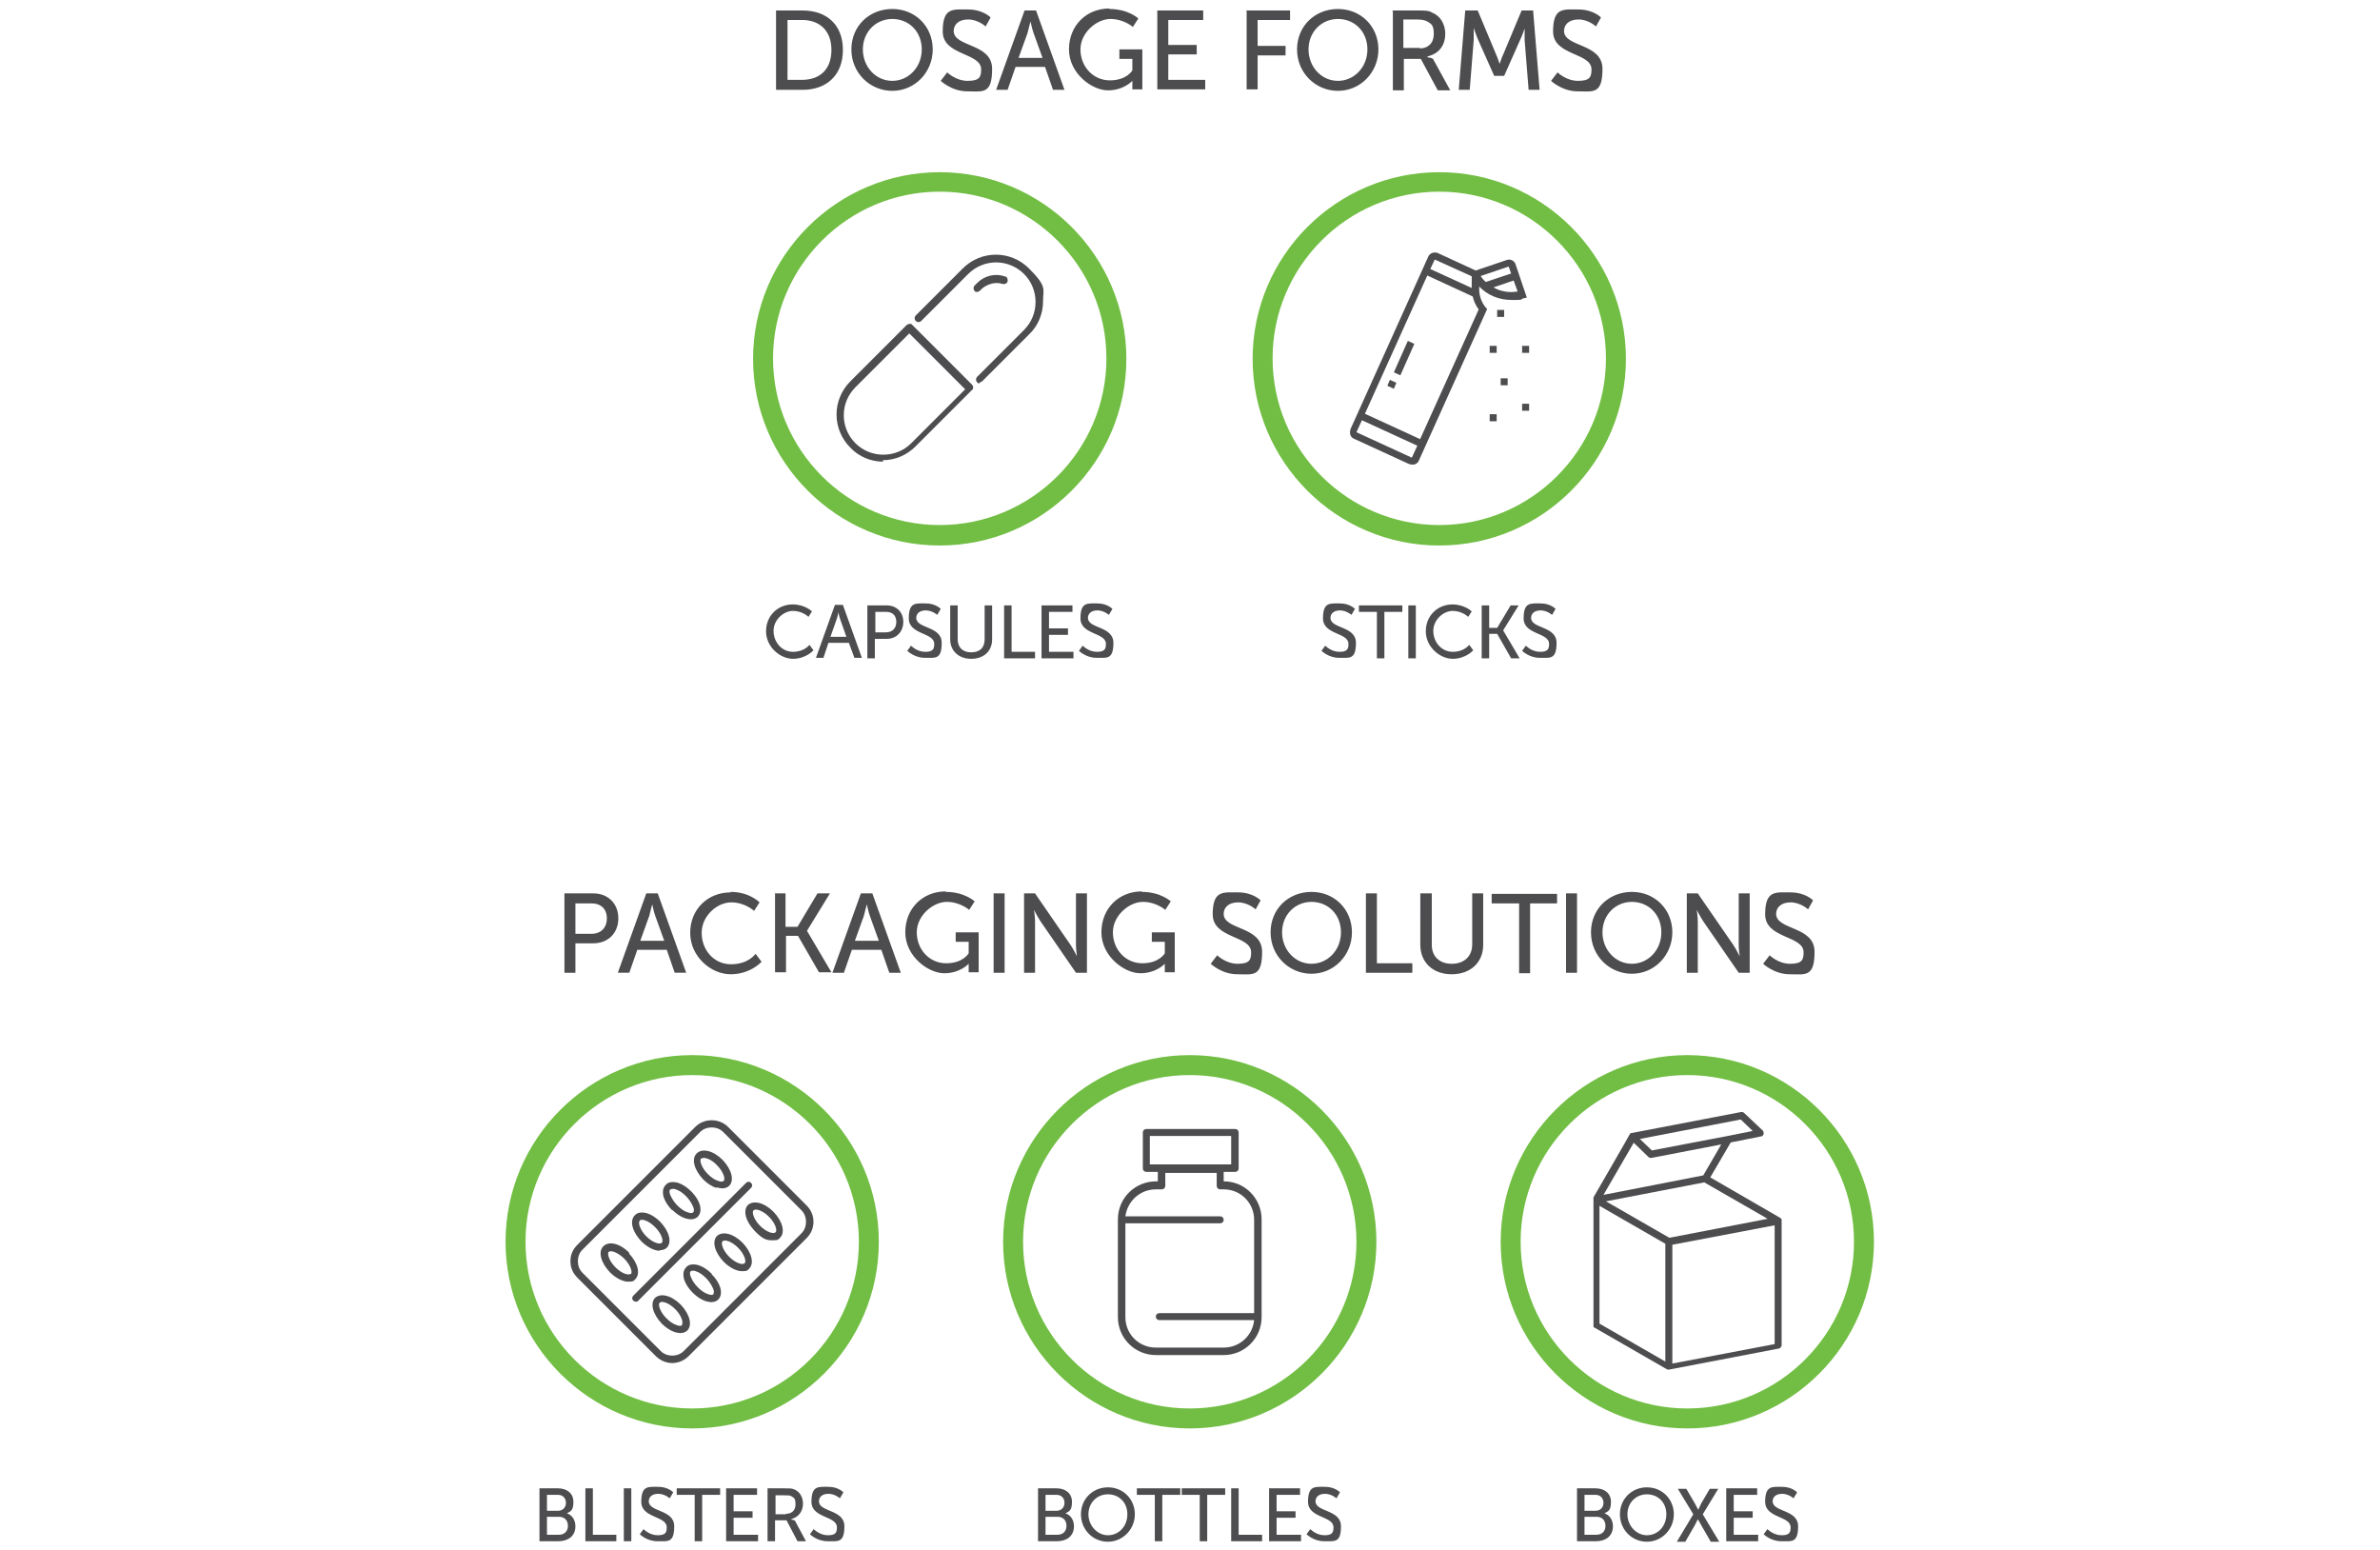 <svg xmlns="http://www.w3.org/2000/svg" viewBox="-100 0 476.9 310.5"><path fill="#4d4d4f" d="M55.5 2.1h5.3c4.9 0 8.1 2.9 8.1 7.9s-3.2 8-8.1 8h-5.3V2.1ZM60.7 16c3.6 0 5.9-2.1 5.9-6s-2.4-6-5.9-6h-2.9v12h2.9ZM78.8 1.8c4.6 0 8.1 3.5 8.1 8.1s-3.6 8.3-8.1 8.3-8.2-3.6-8.2-8.3 3.6-8.1 8.2-8.1Zm0 14.4c3.2 0 5.9-2.7 5.9-6.3s-2.6-6.1-5.9-6.1-5.9 2.6-5.9 6.1 2.6 6.3 5.9 6.3Zm11-1.7s1.7 1.7 4.1 1.7 2.7-.8 2.7-2.3c0-3.4-7.7-2.7-7.7-7.6S91 1.9 94 1.9s4.5 1.6 4.5 1.6l-1 1.8S96 3.9 94 3.9 91.1 5 91.1 6.2c0 3.3 7.7 2.4 7.7 7.6s-1.9 4.5-5 4.5-5.3-2.1-5.3-2.1l1.3-1.7Zm19.7-1.1h-6l-1.6 4.6h-2.3l5.7-15.9h2.3l5.7 15.9H111l-1.6-4.6h.1Zm-3-9.1s-.4 1.4-.6 2.3l-1.8 5h4.8l-1.8-5c-.3-.8-.6-2.3-.6-2.3Zm15.8-2.5c3.8 0 5.8 1.9 5.8 1.9L127 5.4s-1.8-1.6-4.5-1.6-6 2.7-6 6.1 2.5 6.2 5.9 6.2 4.5-2 4.5-2v-2.3h-2.6V9.9h4.6v8h-2v-1.7s-1.7 1.9-4.9 1.9-7.8-3.4-7.8-8.2 3.5-8.2 8.1-8.2Zm9.6.3h9.2V4h-7v5h5.7v1.9h-5.7V16h7.4v1.9h-9.6V2Zm17.8 0h8.8V4H152v5.2h5.6v1.9H152v6.8h-2.2V2Zm18.4-.3c4.6 0 8.1 3.5 8.1 8.1s-3.6 8.3-8.1 8.3-8.2-3.6-8.2-8.3 3.6-8.1 8.2-8.1Zm0 14.4c3.2 0 5.9-2.7 5.9-6.3s-2.6-6.1-5.9-6.1-5.9 2.6-5.9 6.1 2.6 6.3 5.9 6.3ZM179 2.1h4.9c1.7 0 2.4 0 3 .4 1.6.6 2.7 2.2 2.7 4.3s-1.1 3.7-2.9 4.3.2.2.5.8l3.4 6.2h-2.5l-3.4-6.3h-3.4v6.3h-2.2V2.2h-.1Zm5.5 7.6c1.7 0 2.8-1.1 2.8-2.9s-.5-2-1.3-2.5c-.4-.2-.9-.4-2.2-.4h-2.6v5.7h3.3Zm9.3-7.6h2.3l3.6 8.6c.4.9.8 2.1.8 2.1s.4-1.3.8-2.1l3.6-8.6h2.3l1.3 15.9h-2.2l-.8-10V5.7s-.5 1.5-.9 2.3l-3.2 7.2h-2L196.2 8c-.4-.9-.9-2.4-.9-2.4V8l-.8 10h-2.2l1.3-15.9h.2Zm18.3 12.4s1.7 1.7 4.1 1.7 2.7-.8 2.7-2.3c0-3.4-7.7-2.7-7.7-7.6s2.1-4.4 5.1-4.4 4.5 1.6 4.5 1.6l-1 1.8s-1.5-1.4-3.5-1.4-2.9 1.1-2.9 2.3c0 3.3 7.7 2.4 7.7 7.6s-1.9 4.5-5 4.5-5.3-2.1-5.3-2.1l1.3-1.7Z"/><path fill="#72be44" d="M38.7 286.2c-20.6 0-37.4-16.8-37.4-37.4s16.8-37.4 37.4-37.4 37.4 16.8 37.4 37.4-16.8 37.4-37.4 37.4Zm0-70.8c-18.4 0-33.4 15-33.4 33.4s15 33.4 33.4 33.4 33.4-15 33.4-33.4-15-33.4-33.4-33.4Z"/><path fill="#4d4d4f" d="m61.6 241.5-15.7-15.7c-1.8-1.8-4.8-1.8-6.6 0l-23.6 23.6c-.9.9-1.4 2-1.4 3.3s.5 2.4 1.4 3.3l15.7 15.7c.9.9 2.1 1.4 3.3 1.4s2.4-.5 3.3-1.4l23.6-23.6c.9-.9 1.4-2 1.4-3.3s-.5-2.4-1.4-3.3Zm-1 5.6L37 270.7c-.6.6-1.4.9-2.3.9s-1.7-.3-2.3-.9L16.7 255c-.6-.6-.9-1.4-.9-2.3s.3-1.7.9-2.3l23.6-23.6c.6-.6 1.4-.9 2.3-.9s1.7.3 2.3.9l15.7 15.7c.6.6.9 1.4.9 2.3s-.3 1.7-.9 2.3Z"/><path fill="#4d4d4f" d="M43.6 237.9c.4.1.8.2 1.1.2.6 0 1.1-.2 1.4-.5 1.1-1.1.5-3.3-1.3-5.2-1.9-1.9-4.1-2.4-5.2-1.3-1.1 1.1-.5 3.3 1.3 5.2.8.8 1.7 1.4 2.6 1.7Zm-3-5.8s.2-.1.4-.1c.6 0 1.7.4 2.7 1.5 1.3 1.3 1.7 2.8 1.3 3.1-.2.2-.6.2-1.1 0-.7-.2-1.4-.7-2.1-1.4-1.3-1.3-1.7-2.8-1.3-3.1h.1Zm-5.9 10.3c.8.8 1.7 1.4 2.6 1.7.4.1.8.2 1.1.2.6 0 1.1-.2 1.4-.5.6-.6.7-1.5.4-2.5-.3-.9-.9-1.8-1.7-2.6-.8-.8-1.7-1.4-2.6-1.7-1.1-.3-2-.2-2.5.4-.6.6-.7 1.5-.4 2.5.3.9.9 1.8 1.7 2.6Zm-.3-4.1s.2-.1.4-.1.4 0 .6.1c.7.2 1.4.7 2.1 1.4.6.6 1.1 1.4 1.4 2.1.2.5.2.9 0 1.1s-.6.2-1.1 0c-.7-.2-1.4-.7-2.1-1.4-.6-.6-1.1-1.4-1.4-2.1-.2-.5-.2-.9 0-1.1h.1Zm-2.2 12.2c.6 0 1.1-.2 1.4-.5 1.1-1.1.5-3.3-1.3-5.2-.8-.8-1.7-1.4-2.6-1.7-1.1-.3-2-.2-2.5.4-1.1 1.1-.5 3.3 1.3 5.2 1.2 1.2 2.6 1.9 3.7 1.9Zm-4-6s.2-.1.4-.1.4 0 .6.1c.7.2 1.4.7 2.1 1.4 1.3 1.3 1.7 2.8 1.3 3.1-.4.4-1.8 0-3.1-1.3s-1.7-2.8-1.3-3.1Zm-2.1 6.5c-1.9-1.9-4.1-2.4-5.2-1.3-1.1 1.1-.5 3.3 1.3 5.2 1.2 1.2 2.6 1.9 3.7 1.9s1.1-.2 1.4-.5c1.1-1.1.5-3.3-1.3-5.2h.1Zm.3 4.2c-.4.4-1.8 0-3.1-1.3s-1.7-2.8-1.3-3.1c0 0 .2-.1.4-.1.6 0 1.7.5 2.7 1.5 1.3 1.3 1.7 2.8 1.3 3.1Zm23.5-13.8c-1.1 1.1-.5 3.3 1.3 5.2s2.6 1.9 3.7 1.9 1.1-.2 1.4-.5c1.1-1.1.5-3.3-1.3-5.2-1.9-1.9-4.1-2.4-5.2-1.3h.1Zm5.5 5.5c-.4.4-1.8 0-3.1-1.3s-1.7-2.8-1.3-3.1c.4-.4 1.8 0 3.1 1.3s1.7 2.8 1.3 3.1Zm-11.7.7c-1.1 1.1-.5 3.3 1.3 5.2 1.2 1.2 2.6 1.9 3.7 1.9s1.1-.2 1.4-.5c1.1-1.1.5-3.3-1.3-5.2-1.9-1.9-4.1-2.4-5.2-1.3h.1Zm5.5 5.5c-.4.4-1.8 0-3.1-1.3s-1.7-2.8-1.3-3.1c.4-.4 1.8 0 3.1 1.3s1.7 2.8 1.3 3.1Zm-6.6 2.1c-.8-.8-1.7-1.4-2.6-1.7-1.1-.3-2-.2-2.5.4-.6.6-.7 1.5-.4 2.5.3.9.9 1.8 1.7 2.6.8.8 1.7 1.4 2.6 1.7.4.1.8.2 1.1.2.6 0 1.1-.2 1.4-.5.6-.6.7-1.5.4-2.5-.3-.9-.9-1.8-1.7-2.6Zm.4 4.1c-.2.2-.6.2-1.1 0-.7-.2-1.4-.7-2.1-1.4s-1.1-1.4-1.4-2.1c-.2-.5-.2-.9 0-1.1 0 0 .2-.1.4-.1s.4 0 .6.1c.7.2 1.4.7 2.1 1.4.6.6 1.1 1.4 1.4 2.1.2.5.2.9 0 1.1h.1Zm-11.7.7c-1.1 1.1-.5 3.3 1.3 5.2.8.8 1.7 1.4 2.6 1.7.4.1.8.2 1.1.2.6 0 1.1-.2 1.4-.5 1.1-1.1.5-3.3-1.3-5.2-1.9-1.9-4.1-2.4-5.2-1.3Zm5.4 5.5c-.2.2-.6.2-1.1 0-.7-.2-1.4-.7-2.1-1.4-1.3-1.3-1.7-2.8-1.3-3.1.4-.4 1.8 0 3.1 1.3s1.7 2.8 1.3 3.1h.1ZM50.5 237c-.3-.3-.7-.3-1 0l-22.6 22.6c-.3.3-.3.7 0 1 .1.1.3.2.5.2s.4 0 .5-.2L50.5 238c.3-.3.3-.7 0-1ZM8.1 298.2h3.7c1.8 0 3.1 1 3.1 2.7s-.5 1.9-1.3 2.3c1.1.4 1.7 1.4 1.7 2.6 0 2-1.5 3-3.4 3H8.1v-10.6Zm3.7 4.5c1 0 1.6-.7 1.6-1.6s-.6-1.6-1.6-1.6H9.6v3.2h2.2Zm.2 4.8c1.1 0 1.8-.7 1.8-1.8s-.7-1.8-1.8-1.8H9.6v3.6H12Zm5.3-9.3h1.5v9.3h4.7v1.3h-6.2v-10.6Zm7.7 0h1.5v10.6H25v-10.6Zm4.1 8.3s1.1 1.1 2.7 1.1 1.8-.6 1.8-1.6c0-2.3-5.1-1.8-5.1-5.1s1.4-3 3.4-3 3 1.1 3 1.1l-.7 1.2s-1-.9-2.3-.9-1.9.7-1.9 1.5c0 2.2 5.1 1.6 5.1 5s-1.3 3-3.4 3-3.5-1.4-3.5-1.4l.8-1.1v.2Zm10.1-7h-3.6v-1.3h8.7v1.3h-3.6v9.3h-1.5v-9.3Zm6.4-1.3h6.1v1.3H47v3.3h3.8v1.3H47v3.4h4.9v1.3h-6.4v-10.6Zm8.3 0h3.2c1.1 0 1.6 0 2 .2 1.1.4 1.8 1.5 1.8 2.9s-.8 2.5-1.9 2.9.1.2.3.5l2.2 4.1h-1.7l-2.2-4.2h-2.3v4.2h-1.5v-10.6Zm3.6 5.1c1.2 0 1.9-.7 1.9-1.9s-.3-1.3-.8-1.6c-.3-.2-.6-.2-1.5-.2h-1.7v3.8h2.1Zm5.7 3.2s1.1 1.1 2.7 1.1 1.8-.6 1.8-1.6c0-2.3-5.1-1.8-5.1-5.1s1.4-3 3.4-3 3 1.1 3 1.1l-.7 1.2s-1-.9-2.3-.9-1.9.7-1.9 1.5c0 2.2 5.1 1.6 5.1 5s-1.3 3-3.4 3-3.5-1.4-3.5-1.4l.8-1.1v.2Z"/><path fill="#72be44" d="M138.4 286.2c-20.6 0-37.4-16.8-37.4-37.4s16.8-37.4 37.4-37.4 37.4 16.8 37.4 37.4-16.8 37.4-37.4 37.4Zm0-70.8c-18.4 0-33.4 15-33.4 33.4s15 33.4 33.4 33.4 33.4-15 33.4-33.4-15-33.4-33.4-33.4Z"/><path fill="#4d4d4f" d="M145.2 236.7v-1.9h2.3c.4 0 .7-.3.7-.7v-7.2c0-.4-.3-.7-.7-.7h-17.8c-.4 0-.7.3-.7.7v7.2c0 .4.3.7.7.7h2.3v1.9h-.4c-4.2 0-7.6 3.4-7.6 7.6v19.6c0 4.2 3.4 7.6 7.6 7.6h13.6c4.2 0 7.6-3.4 7.6-7.6v-19.6c0-4.2-3.4-7.6-7.5-7.6h-.1Zm-14.8-9.1h16.3v5.7h-16.3v-5.7Zm14.8 42.4h-13.6c-3.4 0-6.1-2.7-6.1-6.1v-18.8h19c.4 0 .7-.3.7-.7s-.3-.7-.7-.7h-19c.4-3 2.9-5.4 6.1-5.4h1.2c.4 0 .7-.3.7-.7V235h10.3v2.6c0 .4.3.7.7.7h.7c3.4 0 6.1 2.7 6.1 6.1v18.7h-19c-.4 0-.7.3-.7.7s.3.7.7.7h19c-.3 3.1-2.9 5.5-6.1 5.5ZM108 298.2h3.7c1.8 0 3.1 1 3.1 2.7s-.5 1.9-1.3 2.3c1.1.4 1.7 1.4 1.7 2.6 0 2-1.5 3-3.4 3H108v-10.6Zm3.7 4.5c1 0 1.6-.7 1.6-1.6s-.6-1.6-1.6-1.6h-2.2v3.2h2.2Zm.2 4.8c1.1 0 1.8-.7 1.8-1.8s-.7-1.8-1.8-1.8h-2.4v3.6h2.4ZM122 298c3.1 0 5.4 2.4 5.4 5.4s-2.4 5.5-5.4 5.5-5.4-2.4-5.4-5.5 2.4-5.4 5.4-5.4Zm0 9.6c2.2 0 3.9-1.8 3.9-4.2s-1.7-4-3.9-4-3.9 1.7-3.9 4 1.8 4.2 3.9 4.2Zm9.4-8.1h-3.6v-1.3h8.7v1.3h-3.6v9.3h-1.5v-9.3Zm9 0h-3.6v-1.3h8.7v1.3h-3.6v9.3h-1.5v-9.3Zm6.3-1.3h1.5v9.3h4.7v1.3h-6.2v-10.6Zm7.7 0h6.1v1.3h-4.7v3.3h3.8v1.3h-3.8v3.4h4.9v1.3h-6.4v-10.6h.1Zm8.3 8.3s1.1 1.1 2.7 1.1 1.8-.6 1.8-1.6c0-2.3-5.1-1.8-5.1-5.1s1.4-3 3.4-3 3 1.1 3 1.1l-.7 1.2s-1-.9-2.3-.9-1.9.7-1.9 1.5c0 2.2 5.1 1.6 5.1 5s-1.3 3-3.4 3-3.5-1.4-3.5-1.4l.8-1.1v.2Z"/><path fill="#72be44" d="M238.1 286.2c-20.6 0-37.4-16.8-37.4-37.4s16.8-37.4 37.4-37.4 37.4 16.8 37.4 37.4-16.8 37.4-37.4 37.4Zm0-70.8c-18.4 0-33.4 15-33.4 33.4s15 33.4 33.4 33.4 33.4-15 33.4-33.4-15-33.4-33.4-33.4Z"/><path fill="#4d4d4f" d="M257 244.4c0-.2-.2-.3-.3-.4l-14-8.1 4.1-7 6-1.2c.3 0 .5-.2.6-.5 0-.3 0-.5-.2-.7l-3.7-3.5c-.2-.2-.4-.2-.6-.2L227 227c-.1 0-.3 0-.4.2 0 .1-7.3 12.7-7.3 12.7v25.9c0 .1.1.2.2.2l14.6 8.4h.4l21.9-4.2c.3 0 .6-.4.6-.7V244v.4Zm-8.2-20.1 2.4 2.3-5 1-15.2 2.9-2.4-2.3 20.2-3.9Zm-21.5 4.6 3 2.9c.2.2.4.2.6.2l14-2.7-3.6 6.2-20 3.9 6.1-10.5h-.1Zm6.4 43.9-13.2-7.6v-23.6l13.2 7.6v23.6Zm.8-24.8-12.7-7.3 19.7-3.8 12.7 7.3-19.7 3.8Zm21.1 21.3-20.5 3.9v-23.8l20.5-3.9v23.8ZM216 298.2h3.7c1.8 0 3.1 1 3.1 2.7s-.5 1.9-1.3 2.3c1.1.4 1.7 1.4 1.7 2.6 0 2-1.5 3-3.4 3H216v-10.6Zm3.7 4.5c1 0 1.6-.7 1.6-1.6s-.6-1.6-1.6-1.6h-2.2v3.2h2.2Zm.2 4.8c1.1 0 1.8-.7 1.8-1.8s-.7-1.8-1.8-1.8h-2.4v3.6h2.4ZM230 298c3.1 0 5.4 2.4 5.4 5.4s-2.4 5.5-5.4 5.5-5.4-2.4-5.4-5.5 2.4-5.4 5.4-5.4Zm0 9.6c2.2 0 3.9-1.8 3.9-4.2s-1.7-4-3.9-4-3.9 1.7-3.9 4 1.8 4.2 3.9 4.2Zm9.3-4.2-3.1-5.1h1.7l1.7 2.9c.3.6.7 1.3.7 1.3s.3-.7.6-1.3l1.7-2.9h1.7l-3.1 5.1 3.3 5.5h-1.7l-1.9-3.3c-.3-.6-.7-1.2-.7-1.2l-.6 1.2-1.9 3.3H236l3.3-5.5Zm6.7-5.2h6.1v1.3h-4.7v3.3h3.8v1.3h-3.8v3.4h4.9v1.3h-6.4v-10.6h.1Zm8.3 8.3s1.1 1.1 2.7 1.1 1.8-.6 1.8-1.6c0-2.3-5.1-1.8-5.1-5.1s1.4-3 3.4-3 3 1.1 3 1.1l-.7 1.2s-1-.9-2.3-.9-1.9.7-1.9 1.5c0 2.2 5.1 1.6 5.1 5s-1.3 3-3.4 3-3.5-1.4-3.5-1.4l.8-1.1v.2ZM13.1 179h5.8c2.9 0 5 2 5 5s-2.1 5-5 5h-3.6v5.9h-2.2V179Zm5.4 8.1c1.9 0 3.1-1.2 3.1-3.1s-1.2-3-3.1-3h-3.2v6.1h3.2Zm15.2 3.2h-6l-1.6 4.6h-2.3l5.7-15.9h2.3l5.7 15.9h-2.3l-1.6-4.6h.1Zm-3-9.1s-.4 1.4-.6 2.3l-1.8 5h4.8l-1.8-5c-.3-.8-.6-2.3-.6-2.3Zm15.7-2.5c3.8 0 5.8 2.1 5.8 2.1l-1.1 1.7s-1.8-1.7-4.6-1.7-5.9 2.7-5.9 6.1 2.4 6.3 5.9 6.3 4.9-2.1 4.9-2.1l1.2 1.6s-2.2 2.5-6.2 2.5-8.1-3.6-8.1-8.3 3.5-8.1 8.1-8.1Zm8.8.3h2.2v6.7h2.4l4-6.7h2.5l-4.6 7.5 4.9 8.3h-2.5l-4.2-7.3h-2.4v7.3h-2.2v-15.9Zm21.5 11.3h-6l-1.6 4.6h-2.3l5.7-15.9h2.3l5.7 15.9h-2.3l-1.6-4.6h.1Zm-3-9.1s-.4 1.4-.6 2.3l-1.8 5h4.8l-1.8-5c-.3-.8-.6-2.3-.6-2.3Zm15.8-2.5c3.8 0 5.8 1.9 5.8 1.9l-1.1 1.7s-1.8-1.6-4.5-1.6-6 2.7-6 6.1 2.5 6.2 5.9 6.2 4.5-2 4.5-2v-2.3h-2.6v-1.9h4.6v8h-2v-1.7s-1.7 1.9-4.9 1.9-7.8-3.4-7.8-8.2 3.5-8.2 8.1-8.2Zm9.6.3h2.2v15.9h-2.2V179Zm6.1 0h2.2l7.1 10.3c.6.9 1.3 2.3 1.3 2.3s-.2-1.4-.2-2.3V179h2.2v15.9h-2.2l-7.1-10.3c-.6-.9-1.3-2.3-1.3-2.3s.2 1.4.2 2.3v10.3h-2.2V179Zm23.6-.3c3.8 0 5.8 1.9 5.8 1.9l-1.1 1.7s-1.8-1.6-4.5-1.6-6 2.7-6 6.1 2.5 6.2 5.9 6.2 4.5-2 4.5-2v-2.3h-2.6v-1.9h4.6v8h-2v-1.7s-1.7 1.9-4.9 1.9-7.8-3.4-7.8-8.2 3.5-8.2 8.1-8.2Zm15.1 12.7s1.7 1.7 4.1 1.7 2.7-.8 2.7-2.3c0-3.4-7.7-2.7-7.7-7.6s2.1-4.4 5.1-4.4 4.5 1.6 4.5 1.6l-1 1.8s-1.5-1.4-3.5-1.4-2.9 1.1-2.9 2.3c0 3.3 7.7 2.4 7.7 7.6s-1.9 4.5-5 4.5-5.3-2.1-5.3-2.1l1.3-1.7Zm18.9-12.7c4.6 0 8.1 3.5 8.1 8.1s-3.6 8.3-8.1 8.3-8.2-3.6-8.2-8.3 3.6-8.1 8.2-8.1Zm0 14.4c3.2 0 5.9-2.7 5.9-6.3s-2.6-6.1-5.9-6.1-5.9 2.6-5.9 6.1 2.6 6.3 5.9 6.3Zm10.9-14.1h2.2v14h7.1v1.9h-9.3V179Zm11 0h2.2v10.3c0 2.4 1.6 3.8 4 3.8s4.1-1.4 4.1-3.9V179h2.2v10.3c0 3.5-2.5 5.9-6.3 5.9s-6.3-2.4-6.3-5.9V179Zm19.6 2h-5.4v-1.9H212v1.9h-5.4v14h-2.2v-14h-.1Zm9.5-2h2.2v15.9h-2.2V179Zm13.2-.3c4.6 0 8.1 3.5 8.1 8.1s-3.6 8.3-8.1 8.3-8.2-3.6-8.2-8.3 3.6-8.1 8.2-8.1Zm0 14.4c3.2 0 5.9-2.7 5.9-6.3s-2.6-6.1-5.9-6.1-5.9 2.6-5.9 6.1 2.6 6.3 5.9 6.3Zm11-14.1h2.2l7.1 10.3c.6.9 1.3 2.3 1.3 2.3s-.2-1.4-.2-2.3V179h2.2v15.9h-2.2l-7.1-10.3c-.6-.9-1.3-2.3-1.3-2.3s.2 1.4.2 2.3v10.3H238V179Zm16.6 12.4s1.7 1.7 4.1 1.7 2.7-.8 2.7-2.3c0-3.4-7.7-2.7-7.7-7.6s2.1-4.4 5.1-4.4 4.5 1.6 4.5 1.6l-1 1.8s-1.5-1.4-3.5-1.4-2.9 1.1-2.9 2.3c0 3.3 7.7 2.4 7.7 7.6s-1.9 4.5-5 4.5-5.3-2.1-5.3-2.1l1.3-1.7Z"/><path fill="#72be44" d="M188.4 109.3c-20.6 0-37.4-16.8-37.4-37.4s16.8-37.4 37.4-37.4 37.4 16.8 37.4 37.4-16.8 37.4-37.4 37.4Zm0-70.9c-18.4 0-33.4 15-33.4 33.4s15 33.4 33.4 33.4 33.4-15 33.4-33.4-15-33.4-33.4-33.4Z"/><path fill="#4d4d4f" d="m178 77.3.5-1.2 1.3.6-.5 1.2-1.3-.6Zm1.3-2.7 2.8-6.3 1.3.6-2.8 6.3-1.3-.6Z"/><path fill="#4d4d4f" d="m205.9 59.5-2.2-6.5c-.2-.7-1-1.2-1.8-.9l-6.2 2.1-7.6-3.5c-.7-.3-1.6 0-1.9.7L170.6 86c0 .2-.1.4-.1.6 0 .6.3 1.1.8 1.3l11.1 5.1c.2 0 .4.1.6.1.6 0 1.1-.3 1.3-.8L198 61.9l-.3-.3c-.9-1.1-1.3-2.4-1.3-3.7v-.5c1.6 1.7 3.9 2.7 6.5 2.7s1.5 0 2.3-.3l.8-.2Zm-11-4.1v2.3l-8.3-3.8.9-1.9 7.5 3.4h-.1Zm-12 36.3-11.1-5.1 1.1-2.4 11.1 5.1-1.1 2.4Zm1.7-3.7-11.1-5.1L186 55.2l9.1 4.2c.2.9.6 1.8 1.2 2.6l-11.7 25.9Zm17.7-34.6.5 1.4-5.1 1.7c-.4-.4-.7-.7-1-1.2l5.6-1.9Zm-3.1 4.2 4.1-1.4.8 2.2c-1.8.3-3.4 0-4.8-.8h-.1Z"/><path fill="#4d4d4f" d="M200 62.1h1.4v1.4H200v-1.4Zm-1.5 7.2h1.4v1.4h-1.4v-1.4Zm6.5 0h1.4v1.4H205v-1.4Zm-4.3 6.5h1.4v1.4h-1.4v-1.4Zm4.3 5.1h1.4v1.4H205v-1.4Zm-6.5 2.1h1.4v1.4h-1.4V83Zm-32.8 46.5s1.1 1.1 2.7 1.1 1.8-.6 1.8-1.6c0-2.3-5.1-1.8-5.1-5.1s1.4-3 3.4-3 3 1.1 3 1.1l-.7 1.2s-1-.9-2.3-.9-1.9.7-1.9 1.5c0 2.2 5.1 1.6 5.1 5s-1.3 3-3.4 3-3.5-1.4-3.5-1.4l.8-1.1v.2Zm10.2-6.9h-3.6v-1.3h8.7v1.3h-3.6v9.3h-1.5v-9.3Zm6.3-1.3h1.5v10.6h-1.5v-10.6Zm8.8-.2c2.5 0 3.9 1.4 3.9 1.4l-.7 1.1s-1.2-1.2-3.1-1.2-3.9 1.8-3.9 4 1.6 4.2 3.9 4.2 3.3-1.4 3.3-1.4l.8 1.1s-1.5 1.7-4.1 1.7-5.4-2.4-5.4-5.5 2.3-5.4 5.4-5.4Zm5.9.2h1.5v4.5h1.6l2.7-4.5h1.6l-3.1 5 3.3 5.6h-1.7L200 127h-1.6v4.9h-1.5v-10.6Zm9 8.2s1.1 1.1 2.7 1.1 1.8-.6 1.8-1.6c0-2.3-5.1-1.8-5.1-5.1s1.4-3 3.4-3 3 1.1 3 1.1l-.7 1.2s-1-.9-2.3-.9-1.9.7-1.9 1.5c0 2.2 5.1 1.6 5.1 5s-1.3 3-3.4 3-3.5-1.4-3.5-1.4l.8-1.1v.2Zm-147.1-8.4c2.5 0 3.9 1.4 3.9 1.4l-.7 1.1s-1.2-1.2-3.1-1.2-3.9 1.8-3.9 4 1.6 4.2 3.9 4.2 3.3-1.4 3.3-1.4l.8 1.1s-1.5 1.7-4.1 1.7-5.4-2.4-5.4-5.5 2.3-5.4 5.4-5.4Zm11.2 7.7h-4l-1 3h-1.5l3.8-10.6h1.6l3.8 10.6h-1.5l-1.1-3H70Zm-2-6.1s-.2 1-.4 1.5l-1.2 3.4h3.2l-1.2-3.4c-.2-.5-.4-1.5-.4-1.5Zm5.8-1.4h3.9c1.9 0 3.3 1.3 3.3 3.3s-1.4 3.4-3.3 3.4h-2.4v3.9h-1.5v-10.6Zm3.7 5.4c1.3 0 2.1-.8 2.1-2.1s-.8-2-2-2h-2.2v4.1h2.1Zm5.2 2.8s1.1 1.1 2.7 1.1 1.8-.6 1.8-1.6c0-2.3-5.1-1.8-5.1-5.1s1.4-3 3.4-3 3 1.1 3 1.1l-.7 1.2s-1-.9-2.3-.9-1.9.7-1.9 1.5c0 2.2 5.1 1.6 5.1 5s-1.3 3-3.4 3-3.5-1.4-3.5-1.4l.8-1.1v.2Zm7.7-8.2h1.5v6.8c0 1.6 1 2.6 2.7 2.6s2.7-.9 2.7-2.6v-6.8h1.5v6.8c0 2.4-1.7 3.9-4.2 3.9s-4.2-1.6-4.2-3.9v-6.8Zm10.8 0h1.5v9.3h4.7v1.3h-6.2v-10.6Zm7.6 0h6.1v1.3h-4.7v3.3h3.8v1.3h-3.8v3.4h4.9v1.3h-6.4v-10.6Zm8.3 8.2s1.1 1.1 2.7 1.1 1.8-.6 1.8-1.6c0-2.3-5.1-1.8-5.1-5.1s1.4-3 3.4-3 3 1.1 3 1.1l-.7 1.2s-1-.9-2.3-.9-1.9.7-1.9 1.5c0 2.2 5.1 1.6 5.1 5s-1.3 3-3.4 3-3.5-1.4-3.5-1.4l.8-1.1v.2Z"/><path fill="#72be44" d="M88.3 109.3c-20.6 0-37.4-16.8-37.4-37.4s16.8-37.4 37.4-37.4 37.4 16.8 37.4 37.4-16.8 37.4-37.4 37.4Zm0-70.9c-18.4 0-33.4 15-33.4 33.4s15 33.4 33.4 33.4 33.4-15 33.4-33.4-15-33.4-33.4-33.4Z"/><path fill="#4d4d4f" d="M77 92.5c-2.5 0-4.9-1-6.6-2.8-3.7-3.7-3.7-9.6 0-13.3l11.3-11.3c.1 0 .3-.2.5-.2h.4l12.2 12.2c.1.1.2.3.2.5s0 .4-.2.5L83.5 89.4c-1.8 1.8-4.1 2.8-6.6 2.8v.2Zm5.2-25.7L71.4 77.6c-3.1 3.1-3.1 8.1 0 11.2 1.5 1.5 3.5 2.3 5.6 2.3s4.1-.8 5.6-2.3L93.4 78 82.2 66.8Zm14.1 10c-.2 0-.4 0-.5-.2-.3-.3-.3-.8 0-1.1l9.4-9.4c1.5-1.5 2.3-3.5 2.3-5.6s-.8-4.1-2.3-5.6c-3.1-3.1-8.1-3.1-11.2 0l-9.4 9.4c-.3.3-.8.3-1.1 0s-.3-.8 0-1.1l9.4-9.4c3.7-3.7 9.6-3.7 13.3 0s2.8 4.1 2.8 6.6-1 4.9-2.8 6.6l-9.4 9.4c-.1.1-.3.2-.5.2v.2Zm-.5-18.3c-.2 0-.4 0-.5-.2-.3-.3-.3-.8 0-1.1l.5-.5c1.5-1.5 3.7-2 5.6-1.3.4 0 .6.6.5 1s-.6.6-1 .5c-1.4-.5-3 0-4.1.9l-.5.5c-.1 0-.3.2-.5.2Z"/></svg>